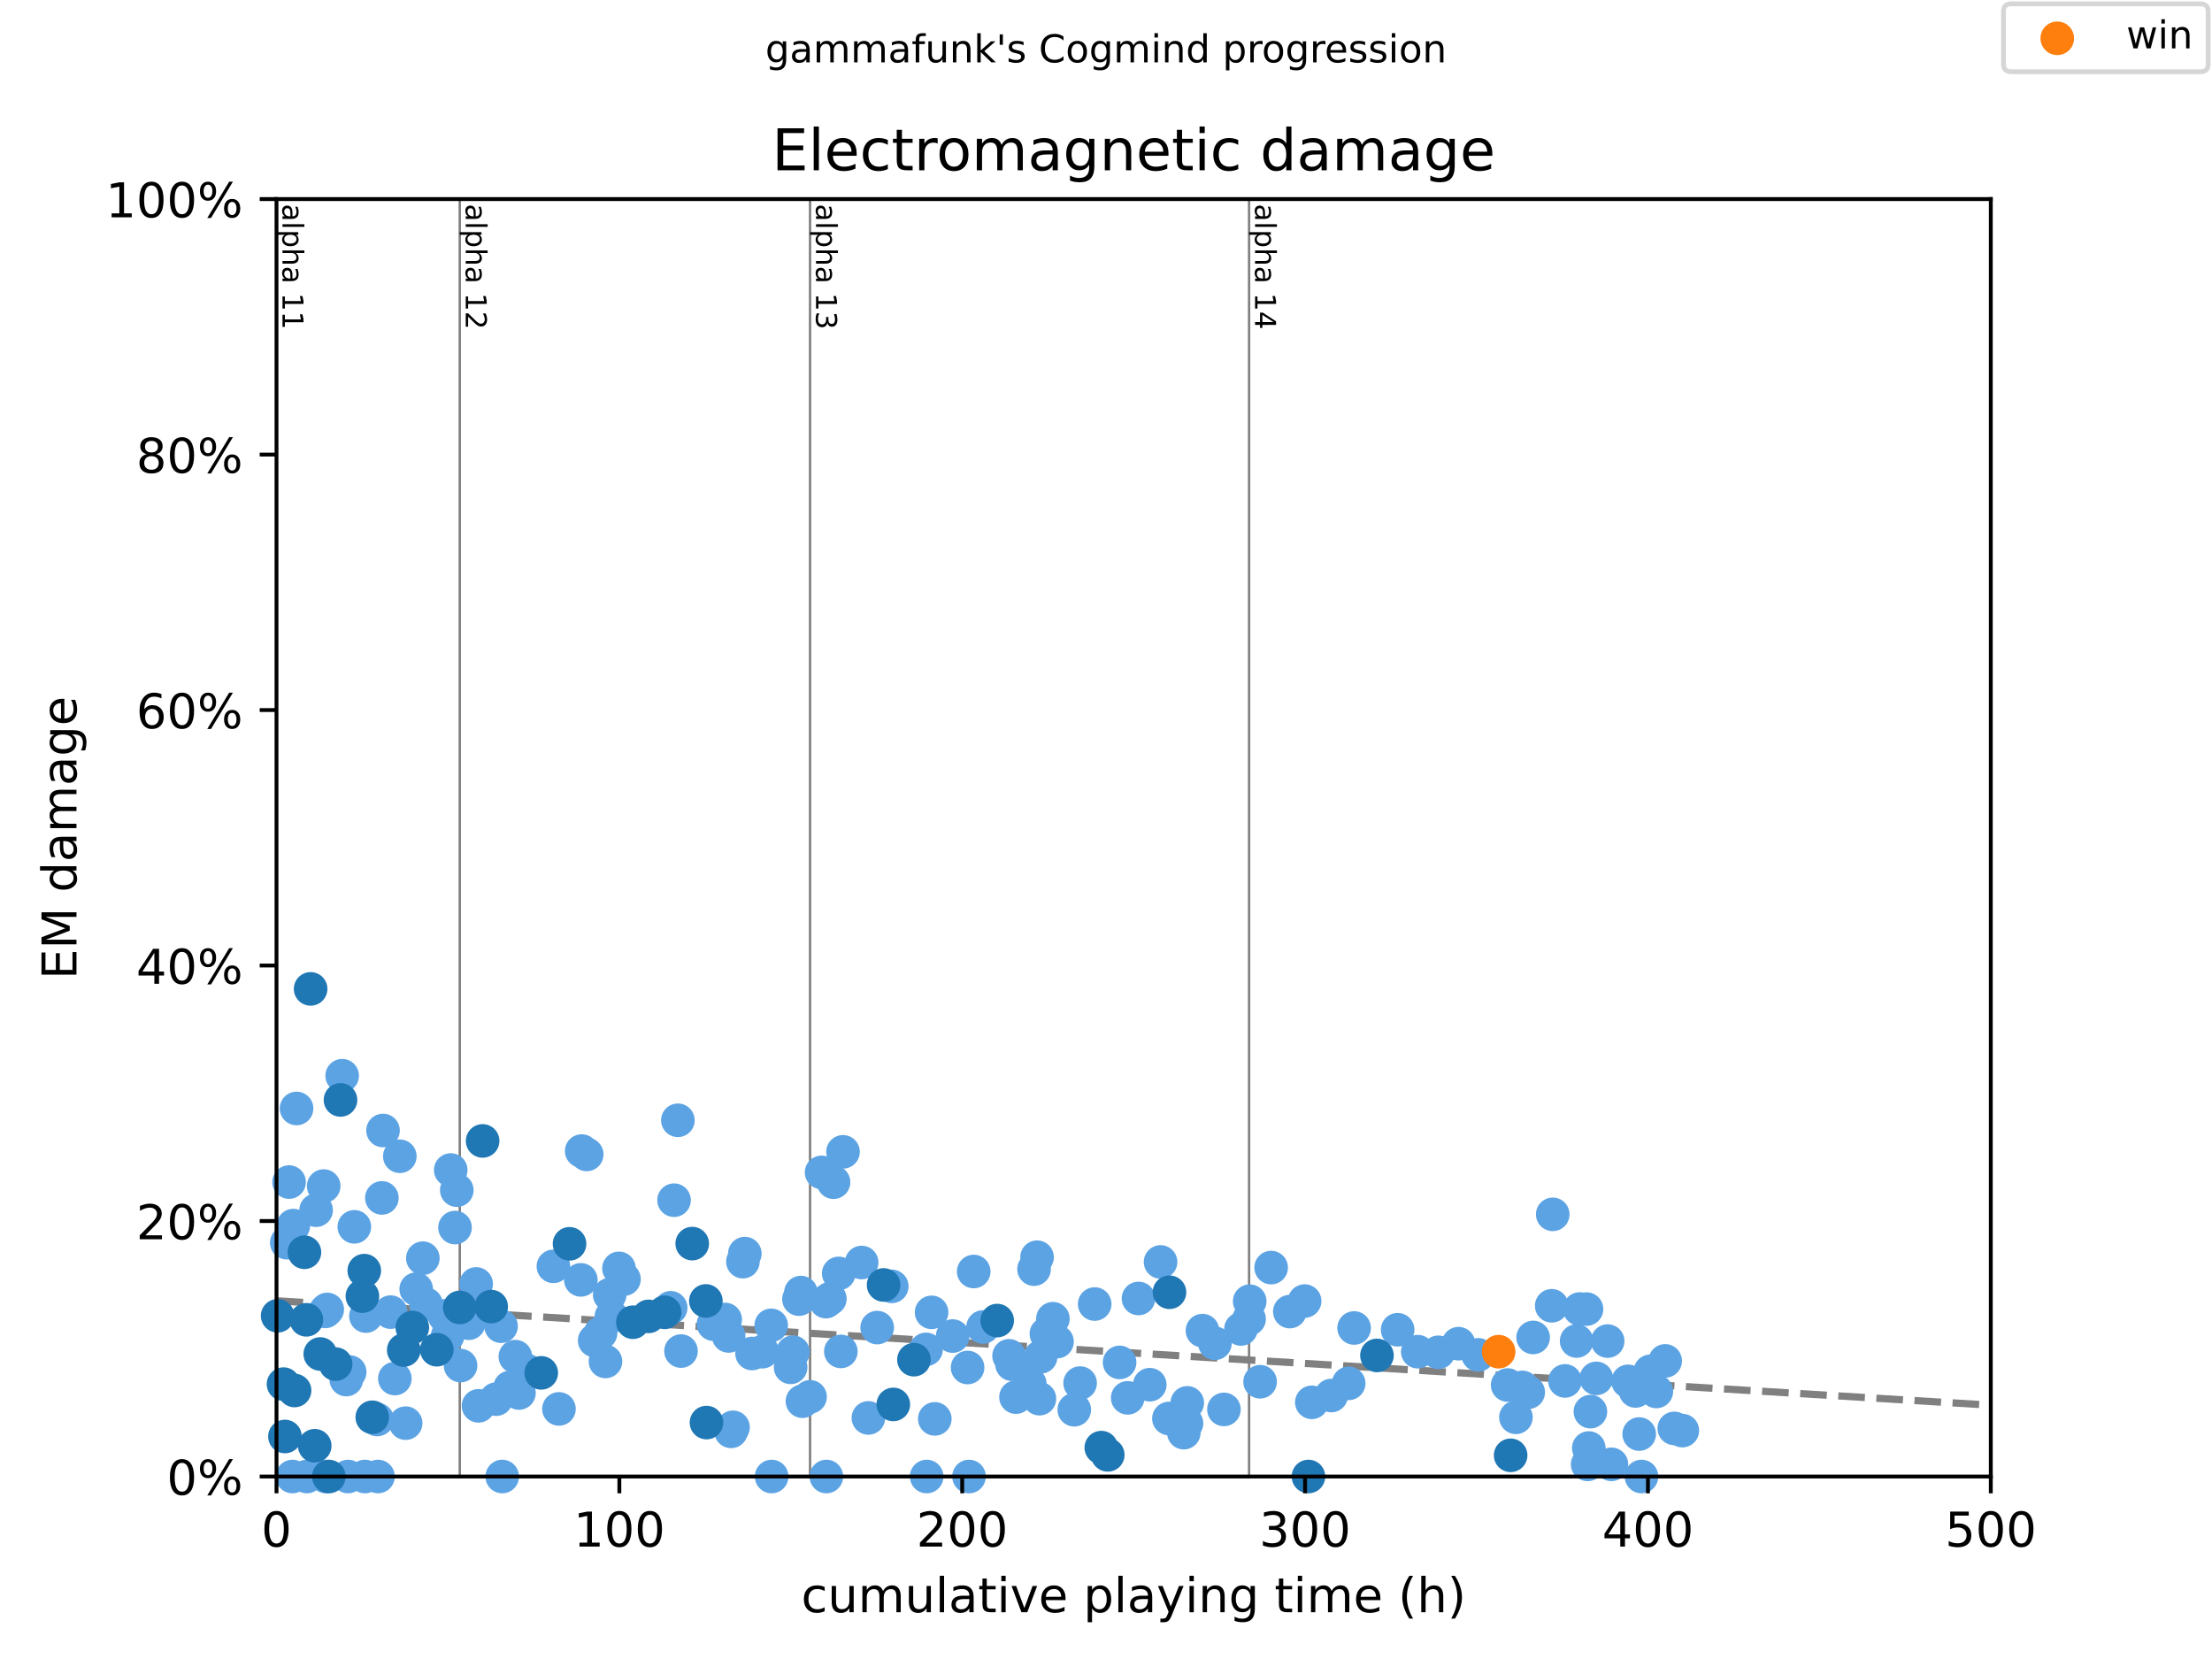 <?xml version="1.0" encoding="utf-8" standalone="no"?>
<!DOCTYPE svg PUBLIC "-//W3C//DTD SVG 1.1//EN"
  "http://www.w3.org/Graphics/SVG/1.1/DTD/svg11.dtd">
<!-- Created with matplotlib (https://matplotlib.org/) -->
<svg height="345.6pt" version="1.1" viewBox="0 0 460.8 345.6" width="460.8pt" xmlns="http://www.w3.org/2000/svg" xmlns:xlink="http://www.w3.org/1999/xlink">
 <defs>
  <style type="text/css">
*{stroke-linecap:butt;stroke-linejoin:round;}
  </style>
 </defs>
 <g id="figure_1">
  <g id="patch_1">
   <path d="M 0 345.6 
L 460.8 345.6 
L 460.8 0 
L 0 0 
z
" style="fill:#ffffff;"/>
  </g>
  <g id="axes_1">
   <g id="patch_2">
    <path d="M 57.6 307.584 
L 414.72 307.584 
L 414.72 41.472 
L 57.6 41.472 
z
" style="fill:#ffffff;"/>
   </g>
   <g id="line2d_1">
    <path clip-path="url(#p4a4bdbb67b)" d="M 57.6 270.977 
L 414.72 292.726 
" style="fill:none;stroke:#808080;stroke-dasharray:5.55,2.4;stroke-dashoffset:0;stroke-width:1.5;"/>
   </g>
   <g id="line2d_2">
    <path clip-path="url(#p4a4bdbb67b)" d="M 95.776 307.584 
L 95.776 41.472 
" style="fill:none;stroke:#808080;stroke-linecap:square;stroke-width:0.5;"/>
   </g>
   <g id="line2d_3">
    <path clip-path="url(#p4a4bdbb67b)" d="M 168.748 307.584 
L 168.748 41.472 
" style="fill:none;stroke:#808080;stroke-linecap:square;stroke-width:0.5;"/>
   </g>
   <g id="line2d_4">
    <path clip-path="url(#p4a4bdbb67b)" d="M 260.206 307.584 
L 260.206 41.472 
" style="fill:none;stroke:#808080;stroke-linecap:square;stroke-width:0.5;"/>
   </g>
   <g id="text_1">
    <!-- alpha 11 -->
    <defs>
     <path d="M 34.281 27.484 
Q 23.391 27.484 19.188 25 
Q 14.984 22.516 14.984 16.5 
Q 14.984 11.719 18.141 8.906 
Q 21.297 6.109 26.703 6.109 
Q 34.188 6.109 38.703 11.406 
Q 43.219 16.703 43.219 25.484 
L 43.219 27.484 
z
M 52.203 31.203 
L 52.203 0 
L 43.219 0 
L 43.219 8.297 
Q 40.141 3.328 35.547 0.953 
Q 30.953 -1.422 24.312 -1.422 
Q 15.922 -1.422 10.953 3.297 
Q 6 8.016 6 15.922 
Q 6 25.141 12.172 29.828 
Q 18.359 34.516 30.609 34.516 
L 43.219 34.516 
L 43.219 35.406 
Q 43.219 41.609 39.141 45 
Q 35.062 48.391 27.688 48.391 
Q 23 48.391 18.547 47.266 
Q 14.109 46.141 10.016 43.891 
L 10.016 52.203 
Q 14.938 54.109 19.578 55.047 
Q 24.219 56 28.609 56 
Q 40.484 56 46.344 49.844 
Q 52.203 43.703 52.203 31.203 
z
" id="DejaVuSans-97"/>
     <path d="M 9.422 75.984 
L 18.406 75.984 
L 18.406 0 
L 9.422 0 
z
" id="DejaVuSans-108"/>
     <path d="M 18.109 8.203 
L 18.109 -20.797 
L 9.078 -20.797 
L 9.078 54.688 
L 18.109 54.688 
L 18.109 46.391 
Q 20.953 51.266 25.266 53.625 
Q 29.594 56 35.594 56 
Q 45.562 56 51.781 48.094 
Q 58.016 40.188 58.016 27.297 
Q 58.016 14.406 51.781 6.484 
Q 45.562 -1.422 35.594 -1.422 
Q 29.594 -1.422 25.266 0.953 
Q 20.953 3.328 18.109 8.203 
z
M 48.688 27.297 
Q 48.688 37.203 44.609 42.844 
Q 40.531 48.484 33.406 48.484 
Q 26.266 48.484 22.188 42.844 
Q 18.109 37.203 18.109 27.297 
Q 18.109 17.391 22.188 11.75 
Q 26.266 6.109 33.406 6.109 
Q 40.531 6.109 44.609 11.75 
Q 48.688 17.391 48.688 27.297 
z
" id="DejaVuSans-112"/>
     <path d="M 54.891 33.016 
L 54.891 0 
L 45.906 0 
L 45.906 32.719 
Q 45.906 40.484 42.875 44.328 
Q 39.844 48.188 33.797 48.188 
Q 26.516 48.188 22.312 43.547 
Q 18.109 38.922 18.109 30.906 
L 18.109 0 
L 9.078 0 
L 9.078 75.984 
L 18.109 75.984 
L 18.109 46.188 
Q 21.344 51.125 25.703 53.562 
Q 30.078 56 35.797 56 
Q 45.219 56 50.047 50.172 
Q 54.891 44.344 54.891 33.016 
z
" id="DejaVuSans-104"/>
     <path id="DejaVuSans-32"/>
     <path d="M 12.406 8.297 
L 28.516 8.297 
L 28.516 63.922 
L 10.984 60.406 
L 10.984 69.391 
L 28.422 72.906 
L 38.281 72.906 
L 38.281 8.297 
L 54.391 8.297 
L 54.391 0 
L 12.406 0 
z
" id="DejaVuSans-49"/>
    </defs>
    <g transform="translate(58.848 42.472)rotate(-270)scale(0.06 -0.06)">
     <use xlink:href="#DejaVuSans-97"/>
     <use x="61.279" xlink:href="#DejaVuSans-108"/>
     <use x="89.062" xlink:href="#DejaVuSans-112"/>
     <use x="152.539" xlink:href="#DejaVuSans-104"/>
     <use x="215.918" xlink:href="#DejaVuSans-97"/>
     <use x="277.197" xlink:href="#DejaVuSans-32"/>
     <use x="308.984" xlink:href="#DejaVuSans-49"/>
     <use x="372.607" xlink:href="#DejaVuSans-49"/>
    </g>
   </g>
   <g id="text_2">
    <!-- alpha 12 -->
    <defs>
     <path d="M 19.188 8.297 
L 53.609 8.297 
L 53.609 0 
L 7.328 0 
L 7.328 8.297 
Q 12.938 14.109 22.625 23.891 
Q 32.328 33.688 34.812 36.531 
Q 39.547 41.844 41.422 45.531 
Q 43.312 49.219 43.312 52.781 
Q 43.312 58.594 39.234 62.25 
Q 35.156 65.922 28.609 65.922 
Q 23.969 65.922 18.812 64.312 
Q 13.672 62.703 7.812 59.422 
L 7.812 69.391 
Q 13.766 71.781 18.938 73 
Q 24.125 74.219 28.422 74.219 
Q 39.75 74.219 46.484 68.547 
Q 53.219 62.891 53.219 53.422 
Q 53.219 48.922 51.531 44.891 
Q 49.859 40.875 45.406 35.406 
Q 44.188 33.984 37.641 27.219 
Q 31.109 20.453 19.188 8.297 
z
" id="DejaVuSans-50"/>
    </defs>
    <g transform="translate(97.024 42.472)rotate(-270)scale(0.06 -0.06)">
     <use xlink:href="#DejaVuSans-97"/>
     <use x="61.279" xlink:href="#DejaVuSans-108"/>
     <use x="89.062" xlink:href="#DejaVuSans-112"/>
     <use x="152.539" xlink:href="#DejaVuSans-104"/>
     <use x="215.918" xlink:href="#DejaVuSans-97"/>
     <use x="277.197" xlink:href="#DejaVuSans-32"/>
     <use x="308.984" xlink:href="#DejaVuSans-49"/>
     <use x="372.607" xlink:href="#DejaVuSans-50"/>
    </g>
   </g>
   <g id="text_3">
    <!-- alpha 13 -->
    <defs>
     <path d="M 40.578 39.312 
Q 47.656 37.797 51.625 33 
Q 55.609 28.219 55.609 21.188 
Q 55.609 10.406 48.188 4.484 
Q 40.766 -1.422 27.094 -1.422 
Q 22.516 -1.422 17.656 -0.516 
Q 12.797 0.391 7.625 2.203 
L 7.625 11.719 
Q 11.719 9.328 16.594 8.109 
Q 21.484 6.891 26.812 6.891 
Q 36.078 6.891 40.938 10.547 
Q 45.797 14.203 45.797 21.188 
Q 45.797 27.641 41.281 31.266 
Q 36.766 34.906 28.719 34.906 
L 20.219 34.906 
L 20.219 43.016 
L 29.109 43.016 
Q 36.375 43.016 40.234 45.922 
Q 44.094 48.828 44.094 54.297 
Q 44.094 59.906 40.109 62.906 
Q 36.141 65.922 28.719 65.922 
Q 24.656 65.922 20.016 65.031 
Q 15.375 64.156 9.812 62.312 
L 9.812 71.094 
Q 15.438 72.656 20.344 73.438 
Q 25.25 74.219 29.594 74.219 
Q 40.828 74.219 47.359 69.109 
Q 53.906 64.016 53.906 55.328 
Q 53.906 49.266 50.438 45.094 
Q 46.969 40.922 40.578 39.312 
z
" id="DejaVuSans-51"/>
    </defs>
    <g transform="translate(169.995 42.472)rotate(-270)scale(0.06 -0.06)">
     <use xlink:href="#DejaVuSans-97"/>
     <use x="61.279" xlink:href="#DejaVuSans-108"/>
     <use x="89.062" xlink:href="#DejaVuSans-112"/>
     <use x="152.539" xlink:href="#DejaVuSans-104"/>
     <use x="215.918" xlink:href="#DejaVuSans-97"/>
     <use x="277.197" xlink:href="#DejaVuSans-32"/>
     <use x="308.984" xlink:href="#DejaVuSans-49"/>
     <use x="372.607" xlink:href="#DejaVuSans-51"/>
    </g>
   </g>
   <g id="text_4">
    <!-- alpha 14 -->
    <defs>
     <path d="M 37.797 64.312 
L 12.891 25.391 
L 37.797 25.391 
z
M 35.203 72.906 
L 47.609 72.906 
L 47.609 25.391 
L 58.016 25.391 
L 58.016 17.188 
L 47.609 17.188 
L 47.609 0 
L 37.797 0 
L 37.797 17.188 
L 4.891 17.188 
L 4.891 26.703 
z
" id="DejaVuSans-52"/>
    </defs>
    <g transform="translate(261.454 42.472)rotate(-270)scale(0.06 -0.06)">
     <use xlink:href="#DejaVuSans-97"/>
     <use x="61.279" xlink:href="#DejaVuSans-108"/>
     <use x="89.062" xlink:href="#DejaVuSans-112"/>
     <use x="152.539" xlink:href="#DejaVuSans-104"/>
     <use x="215.918" xlink:href="#DejaVuSans-97"/>
     <use x="277.197" xlink:href="#DejaVuSans-32"/>
     <use x="308.984" xlink:href="#DejaVuSans-49"/>
     <use x="372.607" xlink:href="#DejaVuSans-52"/>
    </g>
   </g>
   <g id="PathCollection_1">
    <defs>
     <path d="M 0 3 
C 0.796 3 1.559 2.684 2.121 2.121 
C 2.684 1.559 3 0.796 3 0 
C 3 -0.796 2.684 -1.559 2.121 -2.121 
C 1.559 -2.684 0.796 -3 0 -3 
C -0.796 -3 -1.559 -2.684 -2.121 -2.121 
C -2.684 -1.559 -3 -0.796 -3 0 
C -3 0.796 -2.684 1.559 -2.121 2.121 
C -1.559 2.684 -0.796 3 0 3 
z
" id="ma72c35d6f6" style="stroke:#5ca3e4;"/>
    </defs>
    <g>
     <use style="fill:#5ca3e4;stroke:#5ca3e4;" x="59.743" xlink:href="#ma72c35d6f6" y="258.879"/>
     <use style="fill:#5ca3e4;stroke:#5ca3e4;" x="60.219" xlink:href="#ma72c35d6f6" y="246.25"/>
     <use style="fill:#5ca3e4;stroke:#5ca3e4;" x="60.921" xlink:href="#ma72c35d6f6" y="307.584"/>
     <use style="fill:#5ca3e4;stroke:#5ca3e4;" x="61.112" xlink:href="#ma72c35d6f6" y="255.315"/>
     <use style="fill:#5ca3e4;stroke:#5ca3e4;" x="61.778" xlink:href="#ma72c35d6f6" y="230.915"/>
     <use style="fill:#5ca3e4;stroke:#5ca3e4;" x="63.921" xlink:href="#ma72c35d6f6" y="307.584"/>
     <use style="fill:#5ca3e4;stroke:#5ca3e4;" x="65.849" xlink:href="#ma72c35d6f6" y="252.106"/>
     <use style="fill:#5ca3e4;stroke:#5ca3e4;" x="67.433" xlink:href="#ma72c35d6f6" y="247.078"/>
     <use style="fill:#5ca3e4;stroke:#5ca3e4;" x="67.766" xlink:href="#ma72c35d6f6" y="273.188"/>
     <use style="fill:#5ca3e4;stroke:#5ca3e4;" x="67.897" xlink:href="#ma72c35d6f6" y="307.584"/>
     <use style="fill:#5ca3e4;stroke:#5ca3e4;" x="68.171" xlink:href="#ma72c35d6f6" y="272.781"/>
     <use style="fill:#5ca3e4;stroke:#5ca3e4;" x="71.278" xlink:href="#ma72c35d6f6" y="224.094"/>
     <use style="fill:#5ca3e4;stroke:#5ca3e4;" x="72.135" xlink:href="#ma72c35d6f6" y="287.389"/>
     <use style="fill:#5ca3e4;stroke:#5ca3e4;" x="72.504" xlink:href="#ma72c35d6f6" y="307.584"/>
     <use style="fill:#5ca3e4;stroke:#5ca3e4;" x="72.849" xlink:href="#ma72c35d6f6" y="285.821"/>
     <use style="fill:#5ca3e4;stroke:#5ca3e4;" x="73.813" xlink:href="#ma72c35d6f6" y="255.57"/>
     <use style="fill:#5ca3e4;stroke:#5ca3e4;" x="76.015" xlink:href="#ma72c35d6f6" y="307.584"/>
     <use style="fill:#5ca3e4;stroke:#5ca3e4;" x="76.23" xlink:href="#ma72c35d6f6" y="274.162"/>
     <use style="fill:#5ca3e4;stroke:#5ca3e4;" x="78.575" xlink:href="#ma72c35d6f6" y="295.704"/>
     <use style="fill:#5ca3e4;stroke:#5ca3e4;" x="78.742" xlink:href="#ma72c35d6f6" y="307.584"/>
     <use style="fill:#5ca3e4;stroke:#5ca3e4;" x="79.551" xlink:href="#ma72c35d6f6" y="249.546"/>
     <use style="fill:#5ca3e4;stroke:#5ca3e4;" x="79.789" xlink:href="#ma72c35d6f6" y="235.503"/>
     <use style="fill:#5ca3e4;stroke:#5ca3e4;" x="81.372" xlink:href="#ma72c35d6f6" y="273.339"/>
     <use style="fill:#5ca3e4;stroke:#5ca3e4;" x="82.253" xlink:href="#ma72c35d6f6" y="287.178"/>
     <use style="fill:#5ca3e4;stroke:#5ca3e4;" x="83.289" xlink:href="#ma72c35d6f6" y="240.872"/>
     <use style="fill:#5ca3e4;stroke:#5ca3e4;" x="84.503" xlink:href="#ma72c35d6f6" y="296.469"/>
     <use style="fill:#5ca3e4;stroke:#5ca3e4;" x="86.705" xlink:href="#ma72c35d6f6" y="268.554"/>
     <use style="fill:#5ca3e4;stroke:#5ca3e4;" x="88.086" xlink:href="#ma72c35d6f6" y="262.108"/>
     <use style="fill:#5ca3e4;stroke:#5ca3e4;" x="88.753" xlink:href="#ma72c35d6f6" y="271.704"/>
     <use style="fill:#5ca3e4;stroke:#5ca3e4;" x="92.61" xlink:href="#ma72c35d6f6" y="274.121"/>
     <use style="fill:#5ca3e4;stroke:#5ca3e4;" x="93.241" xlink:href="#ma72c35d6f6" y="278.289"/>
     <use style="fill:#5ca3e4;stroke:#5ca3e4;" x="93.895" xlink:href="#ma72c35d6f6" y="243.737"/>
     <use style="fill:#5ca3e4;stroke:#5ca3e4;" x="94.788" xlink:href="#ma72c35d6f6" y="255.724"/>
     <use style="fill:#5ca3e4;stroke:#5ca3e4;" x="95.157" xlink:href="#ma72c35d6f6" y="247.932"/>
     <use style="fill:#5ca3e4;stroke:#5ca3e4;" x="95.943" xlink:href="#ma72c35d6f6" y="284.476"/>
     <use style="fill:#5ca3e4;stroke:#5ca3e4;" x="97.645" xlink:href="#ma72c35d6f6" y="275.652"/>
     <use style="fill:#5ca3e4;stroke:#5ca3e4;" x="99.193" xlink:href="#ma72c35d6f6" y="267.471"/>
     <use style="fill:#5ca3e4;stroke:#5ca3e4;" x="99.681" xlink:href="#ma72c35d6f6" y="292.86"/>
     <use style="fill:#5ca3e4;stroke:#5ca3e4;" x="103.347" xlink:href="#ma72c35d6f6" y="291.473"/>
     <use style="fill:#5ca3e4;stroke:#5ca3e4;" x="104.383" xlink:href="#ma72c35d6f6" y="276.273"/>
     <use style="fill:#5ca3e4;stroke:#5ca3e4;" x="104.621" xlink:href="#ma72c35d6f6" y="307.584"/>
     <use style="fill:#5ca3e4;stroke:#5ca3e4;" x="106.264" xlink:href="#ma72c35d6f6" y="289.02"/>
     <use style="fill:#5ca3e4;stroke:#5ca3e4;" x="107.359" xlink:href="#ma72c35d6f6" y="282.611"/>
     <use style="fill:#5ca3e4;stroke:#5ca3e4;" x="108.109" xlink:href="#ma72c35d6f6" y="290.189"/>
     <use style="fill:#5ca3e4;stroke:#5ca3e4;" x="109.609" xlink:href="#ma72c35d6f6" y="285.422"/>
     <use style="fill:#5ca3e4;stroke:#5ca3e4;" x="115.287" xlink:href="#ma72c35d6f6" y="263.799"/>
     <use style="fill:#5ca3e4;stroke:#5ca3e4;" x="116.441" xlink:href="#ma72c35d6f6" y="293.502"/>
     <use style="fill:#5ca3e4;stroke:#5ca3e4;" x="121.001" xlink:href="#ma72c35d6f6" y="266.621"/>
     <use style="fill:#5ca3e4;stroke:#5ca3e4;" x="121.179" xlink:href="#ma72c35d6f6" y="239.785"/>
     <use style="fill:#5ca3e4;stroke:#5ca3e4;" x="122.227" xlink:href="#ma72c35d6f6" y="240.486"/>
     <use style="fill:#5ca3e4;stroke:#5ca3e4;" x="123.881" xlink:href="#ma72c35d6f6" y="279.259"/>
     <use style="fill:#5ca3e4;stroke:#5ca3e4;" x="125.108" xlink:href="#ma72c35d6f6" y="277.706"/>
     <use style="fill:#5ca3e4;stroke:#5ca3e4;" x="126.131" xlink:href="#ma72c35d6f6" y="283.614"/>
     <use style="fill:#5ca3e4;stroke:#5ca3e4;" x="127.012" xlink:href="#ma72c35d6f6" y="269.705"/>
     <use style="fill:#5ca3e4;stroke:#5ca3e4;" x="127.369" xlink:href="#ma72c35d6f6" y="274.255"/>
     <use style="fill:#5ca3e4;stroke:#5ca3e4;" x="128.941" xlink:href="#ma72c35d6f6" y="264.228"/>
     <use style="fill:#5ca3e4;stroke:#5ca3e4;" x="129.988" xlink:href="#ma72c35d6f6" y="266.469"/>
     <use style="fill:#5ca3e4;stroke:#5ca3e4;" x="139.714" xlink:href="#ma72c35d6f6" y="272.439"/>
     <use style="fill:#5ca3e4;stroke:#5ca3e4;" x="140.416" xlink:href="#ma72c35d6f6" y="250.023"/>
     <use style="fill:#5ca3e4;stroke:#5ca3e4;" x="141.214" xlink:href="#ma72c35d6f6" y="233.378"/>
     <use style="fill:#5ca3e4;stroke:#5ca3e4;" x="141.868" xlink:href="#ma72c35d6f6" y="281.453"/>
     <use style="fill:#5ca3e4;stroke:#5ca3e4;" x="148.63" xlink:href="#ma72c35d6f6" y="275.846"/>
     <use style="fill:#5ca3e4;stroke:#5ca3e4;" x="151.07" xlink:href="#ma72c35d6f6" y="274.875"/>
     <use style="fill:#5ca3e4;stroke:#5ca3e4;" x="151.784" xlink:href="#ma72c35d6f6" y="278.298"/>
     <use style="fill:#5ca3e4;stroke:#5ca3e4;" x="152.296" xlink:href="#ma72c35d6f6" y="298.18"/>
     <use style="fill:#5ca3e4;stroke:#5ca3e4;" x="152.701" xlink:href="#ma72c35d6f6" y="297.339"/>
     <use style="fill:#5ca3e4;stroke:#5ca3e4;" x="154.76" xlink:href="#ma72c35d6f6" y="262.823"/>
     <use style="fill:#5ca3e4;stroke:#5ca3e4;" x="155.165" xlink:href="#ma72c35d6f6" y="261.15"/>
     <use style="fill:#5ca3e4;stroke:#5ca3e4;" x="156.665" xlink:href="#ma72c35d6f6" y="281.96"/>
     <use style="fill:#5ca3e4;stroke:#5ca3e4;" x="158.808" xlink:href="#ma72c35d6f6" y="281.586"/>
     <use style="fill:#5ca3e4;stroke:#5ca3e4;" x="160.653" xlink:href="#ma72c35d6f6" y="276.097"/>
     <use style="fill:#5ca3e4;stroke:#5ca3e4;" x="160.748" xlink:href="#ma72c35d6f6" y="307.584"/>
     <use style="fill:#5ca3e4;stroke:#5ca3e4;" x="164.7" xlink:href="#ma72c35d6f6" y="284.84"/>
     <use style="fill:#5ca3e4;stroke:#5ca3e4;" x="165.188" xlink:href="#ma72c35d6f6" y="281.686"/>
     <use style="fill:#5ca3e4;stroke:#5ca3e4;" x="166.438" xlink:href="#ma72c35d6f6" y="270.637"/>
     <use style="fill:#5ca3e4;stroke:#5ca3e4;" x="166.843" xlink:href="#ma72c35d6f6" y="269.264"/>
     <use style="fill:#5ca3e4;stroke:#5ca3e4;" x="167.164" xlink:href="#ma72c35d6f6" y="291.899"/>
     <use style="fill:#5ca3e4;stroke:#5ca3e4;" x="168.748" xlink:href="#ma72c35d6f6" y="290.99"/>
     <use style="fill:#5ca3e4;stroke:#5ca3e4;" x="171.152" xlink:href="#ma72c35d6f6" y="244.236"/>
     <use style="fill:#5ca3e4;stroke:#5ca3e4;" x="172.057" xlink:href="#ma72c35d6f6" y="271.156"/>
     <use style="fill:#5ca3e4;stroke:#5ca3e4;" x="172.152" xlink:href="#ma72c35d6f6" y="307.584"/>
     <use style="fill:#5ca3e4;stroke:#5ca3e4;" x="172.878" xlink:href="#ma72c35d6f6" y="270.553"/>
     <use style="fill:#5ca3e4;stroke:#5ca3e4;" x="173.64" xlink:href="#ma72c35d6f6" y="246.276"/>
     <use style="fill:#5ca3e4;stroke:#5ca3e4;" x="174.723" xlink:href="#ma72c35d6f6" y="265.277"/>
     <use style="fill:#5ca3e4;stroke:#5ca3e4;" x="175.164" xlink:href="#ma72c35d6f6" y="281.525"/>
     <use style="fill:#5ca3e4;stroke:#5ca3e4;" x="175.616" xlink:href="#ma72c35d6f6" y="239.949"/>
     <use style="fill:#5ca3e4;stroke:#5ca3e4;" x="179.497" xlink:href="#ma72c35d6f6" y="263.006"/>
     <use style="fill:#5ca3e4;stroke:#5ca3e4;" x="180.902" xlink:href="#ma72c35d6f6" y="295.377"/>
     <use style="fill:#5ca3e4;stroke:#5ca3e4;" x="182.735" xlink:href="#ma72c35d6f6" y="276.56"/>
     <use style="fill:#5ca3e4;stroke:#5ca3e4;" x="185.77" xlink:href="#ma72c35d6f6" y="267.973"/>
     <use style="fill:#5ca3e4;stroke:#5ca3e4;" x="192.913" xlink:href="#ma72c35d6f6" y="281.102"/>
     <use style="fill:#5ca3e4;stroke:#5ca3e4;" x="193.044" xlink:href="#ma72c35d6f6" y="307.584"/>
     <use style="fill:#5ca3e4;stroke:#5ca3e4;" x="194.067" xlink:href="#ma72c35d6f6" y="273.387"/>
     <use style="fill:#5ca3e4;stroke:#5ca3e4;" x="194.734" xlink:href="#ma72c35d6f6" y="295.578"/>
     <use style="fill:#5ca3e4;stroke:#5ca3e4;" x="198.46" xlink:href="#ma72c35d6f6" y="278.324"/>
     <use style="fill:#5ca3e4;stroke:#5ca3e4;" x="201.567" xlink:href="#ma72c35d6f6" y="284.874"/>
     <use style="fill:#5ca3e4;stroke:#5ca3e4;" x="201.865" xlink:href="#ma72c35d6f6" y="307.584"/>
     <use style="fill:#5ca3e4;stroke:#5ca3e4;" x="202.841" xlink:href="#ma72c35d6f6" y="264.878"/>
     <use style="fill:#5ca3e4;stroke:#5ca3e4;" x="204.793" xlink:href="#ma72c35d6f6" y="276.434"/>
     <use style="fill:#5ca3e4;stroke:#5ca3e4;" x="210.209" xlink:href="#ma72c35d6f6" y="282.442"/>
     <use style="fill:#5ca3e4;stroke:#5ca3e4;" x="210.816" xlink:href="#ma72c35d6f6" y="284.194"/>
     <use style="fill:#5ca3e4;stroke:#5ca3e4;" x="211.65" xlink:href="#ma72c35d6f6" y="291.045"/>
     <use style="fill:#5ca3e4;stroke:#5ca3e4;" x="214.53" xlink:href="#ma72c35d6f6" y="288.28"/>
     <use style="fill:#5ca3e4;stroke:#5ca3e4;" x="215.411" xlink:href="#ma72c35d6f6" y="264.384"/>
     <use style="fill:#5ca3e4;stroke:#5ca3e4;" x="216.042" xlink:href="#ma72c35d6f6" y="261.9"/>
     <use style="fill:#5ca3e4;stroke:#5ca3e4;" x="216.53" xlink:href="#ma72c35d6f6" y="291.37"/>
     <use style="fill:#5ca3e4;stroke:#5ca3e4;" x="216.78" xlink:href="#ma72c35d6f6" y="282.66"/>
     <use style="fill:#5ca3e4;stroke:#5ca3e4;" x="217.983" xlink:href="#ma72c35d6f6" y="277.858"/>
     <use style="fill:#5ca3e4;stroke:#5ca3e4;" x="219.34" xlink:href="#ma72c35d6f6" y="274.718"/>
     <use style="fill:#5ca3e4;stroke:#5ca3e4;" x="220.197" xlink:href="#ma72c35d6f6" y="279.487"/>
     <use style="fill:#5ca3e4;stroke:#5ca3e4;" x="223.792" xlink:href="#ma72c35d6f6" y="293.673"/>
     <use style="fill:#5ca3e4;stroke:#5ca3e4;" x="225.006" xlink:href="#ma72c35d6f6" y="288.12"/>
     <use style="fill:#5ca3e4;stroke:#5ca3e4;" x="228.041" xlink:href="#ma72c35d6f6" y="271.654"/>
     <use style="fill:#5ca3e4;stroke:#5ca3e4;" x="233.232" xlink:href="#ma72c35d6f6" y="283.818"/>
     <use style="fill:#5ca3e4;stroke:#5ca3e4;" x="234.922" xlink:href="#ma72c35d6f6" y="291.195"/>
     <use style="fill:#5ca3e4;stroke:#5ca3e4;" x="237.172" xlink:href="#ma72c35d6f6" y="270.497"/>
     <use style="fill:#5ca3e4;stroke:#5ca3e4;" x="239.517" xlink:href="#ma72c35d6f6" y="288.461"/>
     <use style="fill:#5ca3e4;stroke:#5ca3e4;" x="241.767" xlink:href="#ma72c35d6f6" y="262.889"/>
     <use style="fill:#5ca3e4;stroke:#5ca3e4;" x="243.505" xlink:href="#ma72c35d6f6" y="295.499"/>
     <use style="fill:#5ca3e4;stroke:#5ca3e4;" x="246.612" xlink:href="#ma72c35d6f6" y="298.445"/>
     <use style="fill:#5ca3e4;stroke:#5ca3e4;" x="247.171" xlink:href="#ma72c35d6f6" y="296.495"/>
     <use style="fill:#5ca3e4;stroke:#5ca3e4;" x="247.326" xlink:href="#ma72c35d6f6" y="292.243"/>
     <use style="fill:#5ca3e4;stroke:#5ca3e4;" x="250.492" xlink:href="#ma72c35d6f6" y="277.192"/>
     <use style="fill:#5ca3e4;stroke:#5ca3e4;" x="253.087" xlink:href="#ma72c35d6f6" y="279.836"/>
     <use style="fill:#5ca3e4;stroke:#5ca3e4;" x="254.968" xlink:href="#ma72c35d6f6" y="293.606"/>
     <use style="fill:#5ca3e4;stroke:#5ca3e4;" x="258.516" xlink:href="#ma72c35d6f6" y="276.848"/>
     <use style="fill:#5ca3e4;stroke:#5ca3e4;" x="260.206" xlink:href="#ma72c35d6f6" y="274.762"/>
     <use style="fill:#5ca3e4;stroke:#5ca3e4;" x="260.337" xlink:href="#ma72c35d6f6" y="271.065"/>
     <use style="fill:#5ca3e4;stroke:#5ca3e4;" x="262.504" xlink:href="#ma72c35d6f6" y="287.844"/>
     <use style="fill:#5ca3e4;stroke:#5ca3e4;" x="264.801" xlink:href="#ma72c35d6f6" y="264.059"/>
     <use style="fill:#5ca3e4;stroke:#5ca3e4;" x="268.694" xlink:href="#ma72c35d6f6" y="273.228"/>
     <use style="fill:#5ca3e4;stroke:#5ca3e4;" x="271.777" xlink:href="#ma72c35d6f6" y="271.035"/>
     <use style="fill:#5ca3e4;stroke:#5ca3e4;" x="273.277" xlink:href="#ma72c35d6f6" y="292.129"/>
     <use style="fill:#5ca3e4;stroke:#5ca3e4;" x="277.324" xlink:href="#ma72c35d6f6" y="290.715"/>
     <use style="fill:#5ca3e4;stroke:#5ca3e4;" x="280.955" xlink:href="#ma72c35d6f6" y="288.175"/>
     <use style="fill:#5ca3e4;stroke:#5ca3e4;" x="282.086" xlink:href="#ma72c35d6f6" y="276.642"/>
     <use style="fill:#5ca3e4;stroke:#5ca3e4;" x="291.156" xlink:href="#ma72c35d6f6" y="277.012"/>
     <use style="fill:#5ca3e4;stroke:#5ca3e4;" x="295.347" xlink:href="#ma72c35d6f6" y="281.581"/>
     <use style="fill:#5ca3e4;stroke:#5ca3e4;" x="299.62" xlink:href="#ma72c35d6f6" y="281.714"/>
     <use style="fill:#5ca3e4;stroke:#5ca3e4;" x="303.834" xlink:href="#ma72c35d6f6" y="279.915"/>
     <use style="fill:#5ca3e4;stroke:#5ca3e4;" x="307.929" xlink:href="#ma72c35d6f6" y="282.242"/>
     <use style="fill:#5ca3e4;stroke:#5ca3e4;" x="314.072" xlink:href="#ma72c35d6f6" y="288.528"/>
     <use style="fill:#5ca3e4;stroke:#5ca3e4;" x="315.798" xlink:href="#ma72c35d6f6" y="295.254"/>
     <use style="fill:#5ca3e4;stroke:#5ca3e4;" x="317.143" xlink:href="#ma72c35d6f6" y="289.025"/>
     <use style="fill:#5ca3e4;stroke:#5ca3e4;" x="318.357" xlink:href="#ma72c35d6f6" y="290.033"/>
     <use style="fill:#5ca3e4;stroke:#5ca3e4;" x="319.381" xlink:href="#ma72c35d6f6" y="278.616"/>
     <use style="fill:#5ca3e4;stroke:#5ca3e4;" x="323.25" xlink:href="#ma72c35d6f6" y="272.019"/>
     <use style="fill:#5ca3e4;stroke:#5ca3e4;" x="323.464" xlink:href="#ma72c35d6f6" y="252.971"/>
     <use style="fill:#5ca3e4;stroke:#5ca3e4;" x="326.011" xlink:href="#ma72c35d6f6" y="287.669"/>
     <use style="fill:#5ca3e4;stroke:#5ca3e4;" x="328.44" xlink:href="#ma72c35d6f6" y="279.353"/>
     <use style="fill:#5ca3e4;stroke:#5ca3e4;" x="329.083" xlink:href="#ma72c35d6f6" y="272.687"/>
     <use style="fill:#5ca3e4;stroke:#5ca3e4;" x="330.499" xlink:href="#ma72c35d6f6" y="272.707"/>
     <use style="fill:#5ca3e4;stroke:#5ca3e4;" x="330.737" xlink:href="#ma72c35d6f6" y="305.056"/>
     <use style="fill:#5ca3e4;stroke:#5ca3e4;" x="330.975" xlink:href="#ma72c35d6f6" y="301.652"/>
     <use style="fill:#5ca3e4;stroke:#5ca3e4;" x="331.309" xlink:href="#ma72c35d6f6" y="294.067"/>
     <use style="fill:#5ca3e4;stroke:#5ca3e4;" x="332.547" xlink:href="#ma72c35d6f6" y="287.141"/>
     <use style="fill:#5ca3e4;stroke:#5ca3e4;" x="334.904" xlink:href="#ma72c35d6f6" y="279.374"/>
     <use style="fill:#5ca3e4;stroke:#5ca3e4;" x="335.689" xlink:href="#ma72c35d6f6" y="305.046"/>
     <use style="fill:#5ca3e4;stroke:#5ca3e4;" x="339.165" xlink:href="#ma72c35d6f6" y="287.757"/>
     <use style="fill:#5ca3e4;stroke:#5ca3e4;" x="340.713" xlink:href="#ma72c35d6f6" y="289.758"/>
     <use style="fill:#5ca3e4;stroke:#5ca3e4;" x="341.475" xlink:href="#ma72c35d6f6" y="298.738"/>
     <use style="fill:#5ca3e4;stroke:#5ca3e4;" x="341.951" xlink:href="#ma72c35d6f6" y="307.584"/>
     <use style="fill:#5ca3e4;stroke:#5ca3e4;" x="343.808" xlink:href="#ma72c35d6f6" y="285.668"/>
     <use style="fill:#5ca3e4;stroke:#5ca3e4;" x="345.046" xlink:href="#ma72c35d6f6" y="289.862"/>
     <use style="fill:#5ca3e4;stroke:#5ca3e4;" x="346.891" xlink:href="#ma72c35d6f6" y="283.503"/>
     <use style="fill:#5ca3e4;stroke:#5ca3e4;" x="348.784" xlink:href="#ma72c35d6f6" y="297.56"/>
     <use style="fill:#5ca3e4;stroke:#5ca3e4;" x="350.462" xlink:href="#ma72c35d6f6" y="298.018"/>
    </g>
   </g>
   <g id="PathCollection_2">
    <defs>
     <path d="M 0 3 
C 0.796 3 1.559 2.684 2.121 2.121 
C 2.684 1.559 3 0.796 3 0 
C 3 -0.796 2.684 -1.559 2.121 -2.121 
C 1.559 -2.684 0.796 -3 0 -3 
C -0.796 -3 -1.559 -2.684 -2.121 -2.121 
C -2.684 -1.559 -3 -0.796 -3 0 
C -3 0.796 -2.684 1.559 -2.121 2.121 
C -1.559 2.684 -0.796 3 0 3 
z
" id="mad1f5a83af" style="stroke:#1f77b4;"/>
    </defs>
    <g>
     <use style="fill:#1f77b4;stroke:#1f77b4;" x="57.838" xlink:href="#mad1f5a83af" y="274.105"/>
     <use style="fill:#1f77b4;stroke:#1f77b4;" x="59.064" xlink:href="#mad1f5a83af" y="288.338"/>
     <use style="fill:#1f77b4;stroke:#1f77b4;" x="59.362" xlink:href="#mad1f5a83af" y="299.247"/>
     <use style="fill:#1f77b4;stroke:#1f77b4;" x="61.362" xlink:href="#mad1f5a83af" y="289.666"/>
     <use style="fill:#1f77b4;stroke:#1f77b4;" x="63.421" xlink:href="#mad1f5a83af" y="260.869"/>
     <use style="fill:#1f77b4;stroke:#1f77b4;" x="63.826" xlink:href="#mad1f5a83af" y="274.942"/>
     <use style="fill:#1f77b4;stroke:#1f77b4;" x="64.707" xlink:href="#mad1f5a83af" y="206.004"/>
     <use style="fill:#1f77b4;stroke:#1f77b4;" x="65.564" xlink:href="#mad1f5a83af" y="301.177"/>
     <use style="fill:#1f77b4;stroke:#1f77b4;" x="66.718" xlink:href="#mad1f5a83af" y="282.062"/>
     <use style="fill:#1f77b4;stroke:#1f77b4;" x="68.504" xlink:href="#mad1f5a83af" y="307.584"/>
     <use style="fill:#1f77b4;stroke:#1f77b4;" x="69.921" xlink:href="#mad1f5a83af" y="284.164"/>
     <use style="fill:#1f77b4;stroke:#1f77b4;" x="70.932" xlink:href="#mad1f5a83af" y="229.139"/>
     <use style="fill:#1f77b4;stroke:#1f77b4;" x="75.492" xlink:href="#mad1f5a83af" y="270.012"/>
     <use style="fill:#1f77b4;stroke:#1f77b4;" x="75.885" xlink:href="#mad1f5a83af" y="264.697"/>
     <use style="fill:#1f77b4;stroke:#1f77b4;" x="77.551" xlink:href="#mad1f5a83af" y="295.241"/>
     <use style="fill:#1f77b4;stroke:#1f77b4;" x="84.11" xlink:href="#mad1f5a83af" y="281.241"/>
     <use style="fill:#1f77b4;stroke:#1f77b4;" x="85.896" xlink:href="#mad1f5a83af" y="276.546"/>
     <use style="fill:#1f77b4;stroke:#1f77b4;" x="90.991" xlink:href="#mad1f5a83af" y="281.17"/>
     <use style="fill:#1f77b4;stroke:#1f77b4;" x="95.776" xlink:href="#mad1f5a83af" y="272.36"/>
     <use style="fill:#1f77b4;stroke:#1f77b4;" x="100.538" xlink:href="#mad1f5a83af" y="237.675"/>
     <use style="fill:#1f77b4;stroke:#1f77b4;" x="102.323" xlink:href="#mad1f5a83af" y="272.188"/>
     <use style="fill:#1f77b4;stroke:#1f77b4;" x="112.751" xlink:href="#mad1f5a83af" y="285.993"/>
     <use style="fill:#1f77b4;stroke:#1f77b4;" x="118.644" xlink:href="#mad1f5a83af" y="259.111"/>
     <use style="fill:#1f77b4;stroke:#1f77b4;" x="131.845" xlink:href="#mad1f5a83af" y="275.443"/>
     <use style="fill:#1f77b4;stroke:#1f77b4;" x="135.107" xlink:href="#mad1f5a83af" y="274.226"/>
     <use style="fill:#1f77b4;stroke:#1f77b4;" x="138.452" xlink:href="#mad1f5a83af" y="273.381"/>
     <use style="fill:#1f77b4;stroke:#1f77b4;" x="144.202" xlink:href="#mad1f5a83af" y="259.064"/>
     <use style="fill:#1f77b4;stroke:#1f77b4;" x="147.047" xlink:href="#mad1f5a83af" y="271.011"/>
     <use style="fill:#1f77b4;stroke:#1f77b4;" x="147.178" xlink:href="#mad1f5a83af" y="296.345"/>
     <use style="fill:#1f77b4;stroke:#1f77b4;" x="184.068" xlink:href="#mad1f5a83af" y="267.68"/>
     <use style="fill:#1f77b4;stroke:#1f77b4;" x="186.092" xlink:href="#mad1f5a83af" y="292.569"/>
     <use style="fill:#1f77b4;stroke:#1f77b4;" x="190.389" xlink:href="#mad1f5a83af" y="283.248"/>
     <use style="fill:#1f77b4;stroke:#1f77b4;" x="207.733" xlink:href="#mad1f5a83af" y="275.098"/>
     <use style="fill:#1f77b4;stroke:#1f77b4;" x="229.422" xlink:href="#mad1f5a83af" y="301.565"/>
     <use style="fill:#1f77b4;stroke:#1f77b4;" x="230.767" xlink:href="#mad1f5a83af" y="303.076"/>
     <use style="fill:#1f77b4;stroke:#1f77b4;" x="243.624" xlink:href="#mad1f5a83af" y="269.201"/>
     <use style="fill:#1f77b4;stroke:#1f77b4;" x="272.574" xlink:href="#mad1f5a83af" y="307.584"/>
     <use style="fill:#1f77b4;stroke:#1f77b4;" x="286.847" xlink:href="#mad1f5a83af" y="282.36"/>
     <use style="fill:#1f77b4;stroke:#1f77b4;" x="314.691" xlink:href="#mad1f5a83af" y="303.17"/>
    </g>
   </g>
   <g id="PathCollection_3">
    <defs>
     <path d="M 0 3 
C 0.796 3 1.559 2.684 2.121 2.121 
C 2.684 1.559 3 0.796 3 0 
C 3 -0.796 2.684 -1.559 2.121 -2.121 
C 1.559 -2.684 0.796 -3 0 -3 
C -0.796 -3 -1.559 -2.684 -2.121 -2.121 
C -2.684 -1.559 -3 -0.796 -3 0 
C -3 0.796 -2.684 1.559 -2.121 2.121 
C -1.559 2.684 -0.796 3 0 3 
z
" id="mcd4d36e104" style="stroke:#ff7f0e;"/>
    </defs>
    <g>
     <use style="fill:#ff7f0e;stroke:#ff7f0e;" x="312.191" xlink:href="#mcd4d36e104" y="281.578"/>
    </g>
   </g>
   <g id="matplotlib.axis_1">
    <g id="xtick_1">
     <g id="line2d_5">
      <defs>
       <path d="M 0 0 
L 0 3.5 
" id="m38f9cc4cac" style="stroke:#000000;stroke-width:0.8;"/>
      </defs>
      <g>
       <use style="stroke:#000000;stroke-width:0.8;" x="57.6" xlink:href="#m38f9cc4cac" y="307.584"/>
      </g>
     </g>
     <g id="text_5">
      <!-- 0 -->
      <defs>
       <path d="M 31.781 66.406 
Q 24.172 66.406 20.328 58.906 
Q 16.5 51.422 16.5 36.375 
Q 16.5 21.391 20.328 13.891 
Q 24.172 6.391 31.781 6.391 
Q 39.453 6.391 43.281 13.891 
Q 47.125 21.391 47.125 36.375 
Q 47.125 51.422 43.281 58.906 
Q 39.453 66.406 31.781 66.406 
z
M 31.781 74.219 
Q 44.047 74.219 50.516 64.516 
Q 56.984 54.828 56.984 36.375 
Q 56.984 17.969 50.516 8.266 
Q 44.047 -1.422 31.781 -1.422 
Q 19.531 -1.422 13.062 8.266 
Q 6.594 17.969 6.594 36.375 
Q 6.594 54.828 13.062 64.516 
Q 19.531 74.219 31.781 74.219 
z
" id="DejaVuSans-48"/>
      </defs>
      <g transform="translate(54.419 322.182)scale(0.1 -0.1)">
       <use xlink:href="#DejaVuSans-48"/>
      </g>
     </g>
    </g>
    <g id="xtick_2">
     <g id="line2d_6">
      <g>
       <use style="stroke:#000000;stroke-width:0.8;" x="129.024" xlink:href="#m38f9cc4cac" y="307.584"/>
      </g>
     </g>
     <g id="text_6">
      <!-- 100 -->
      <g transform="translate(119.48 322.182)scale(0.1 -0.1)">
       <use xlink:href="#DejaVuSans-49"/>
       <use x="63.623" xlink:href="#DejaVuSans-48"/>
       <use x="127.246" xlink:href="#DejaVuSans-48"/>
      </g>
     </g>
    </g>
    <g id="xtick_3">
     <g id="line2d_7">
      <g>
       <use style="stroke:#000000;stroke-width:0.8;" x="200.448" xlink:href="#m38f9cc4cac" y="307.584"/>
      </g>
     </g>
     <g id="text_7">
      <!-- 200 -->
      <g transform="translate(190.904 322.182)scale(0.1 -0.1)">
       <use xlink:href="#DejaVuSans-50"/>
       <use x="63.623" xlink:href="#DejaVuSans-48"/>
       <use x="127.246" xlink:href="#DejaVuSans-48"/>
      </g>
     </g>
    </g>
    <g id="xtick_4">
     <g id="line2d_8">
      <g>
       <use style="stroke:#000000;stroke-width:0.8;" x="271.872" xlink:href="#m38f9cc4cac" y="307.584"/>
      </g>
     </g>
     <g id="text_8">
      <!-- 300 -->
      <g transform="translate(262.328 322.182)scale(0.1 -0.1)">
       <use xlink:href="#DejaVuSans-51"/>
       <use x="63.623" xlink:href="#DejaVuSans-48"/>
       <use x="127.246" xlink:href="#DejaVuSans-48"/>
      </g>
     </g>
    </g>
    <g id="xtick_5">
     <g id="line2d_9">
      <g>
       <use style="stroke:#000000;stroke-width:0.8;" x="343.296" xlink:href="#m38f9cc4cac" y="307.584"/>
      </g>
     </g>
     <g id="text_9">
      <!-- 400 -->
      <g transform="translate(333.752 322.182)scale(0.1 -0.1)">
       <use xlink:href="#DejaVuSans-52"/>
       <use x="63.623" xlink:href="#DejaVuSans-48"/>
       <use x="127.246" xlink:href="#DejaVuSans-48"/>
      </g>
     </g>
    </g>
    <g id="xtick_6">
     <g id="line2d_10">
      <g>
       <use style="stroke:#000000;stroke-width:0.8;" x="414.72" xlink:href="#m38f9cc4cac" y="307.584"/>
      </g>
     </g>
     <g id="text_10">
      <!-- 500 -->
      <defs>
       <path d="M 10.797 72.906 
L 49.516 72.906 
L 49.516 64.594 
L 19.828 64.594 
L 19.828 46.734 
Q 21.969 47.469 24.109 47.828 
Q 26.266 48.188 28.422 48.188 
Q 40.625 48.188 47.75 41.5 
Q 54.891 34.812 54.891 23.391 
Q 54.891 11.625 47.562 5.094 
Q 40.234 -1.422 26.906 -1.422 
Q 22.312 -1.422 17.547 -0.641 
Q 12.797 0.141 7.719 1.703 
L 7.719 11.625 
Q 12.109 9.234 16.797 8.062 
Q 21.484 6.891 26.703 6.891 
Q 35.156 6.891 40.078 11.328 
Q 45.016 15.766 45.016 23.391 
Q 45.016 31 40.078 35.438 
Q 35.156 39.891 26.703 39.891 
Q 22.75 39.891 18.812 39.016 
Q 14.891 38.141 10.797 36.281 
z
" id="DejaVuSans-53"/>
      </defs>
      <g transform="translate(405.176 322.182)scale(0.1 -0.1)">
       <use xlink:href="#DejaVuSans-53"/>
       <use x="63.623" xlink:href="#DejaVuSans-48"/>
       <use x="127.246" xlink:href="#DejaVuSans-48"/>
      </g>
     </g>
    </g>
    <g id="text_11">
     <!-- cumulative playing time (h) -->
     <defs>
      <path d="M 48.781 52.594 
L 48.781 44.188 
Q 44.969 46.297 41.141 47.344 
Q 37.312 48.391 33.406 48.391 
Q 24.656 48.391 19.812 42.844 
Q 14.984 37.312 14.984 27.297 
Q 14.984 17.281 19.812 11.734 
Q 24.656 6.203 33.406 6.203 
Q 37.312 6.203 41.141 7.25 
Q 44.969 8.297 48.781 10.406 
L 48.781 2.094 
Q 45.016 0.344 40.984 -0.531 
Q 36.969 -1.422 32.422 -1.422 
Q 20.062 -1.422 12.781 6.344 
Q 5.516 14.109 5.516 27.297 
Q 5.516 40.672 12.859 48.328 
Q 20.219 56 33.016 56 
Q 37.156 56 41.109 55.141 
Q 45.062 54.297 48.781 52.594 
z
" id="DejaVuSans-99"/>
      <path d="M 8.5 21.578 
L 8.5 54.688 
L 17.484 54.688 
L 17.484 21.922 
Q 17.484 14.156 20.5 10.266 
Q 23.531 6.391 29.594 6.391 
Q 36.859 6.391 41.078 11.031 
Q 45.312 15.672 45.312 23.688 
L 45.312 54.688 
L 54.297 54.688 
L 54.297 0 
L 45.312 0 
L 45.312 8.406 
Q 42.047 3.422 37.719 1 
Q 33.406 -1.422 27.688 -1.422 
Q 18.266 -1.422 13.375 4.438 
Q 8.5 10.297 8.5 21.578 
z
M 31.109 56 
z
" id="DejaVuSans-117"/>
      <path d="M 52 44.188 
Q 55.375 50.25 60.062 53.125 
Q 64.75 56 71.094 56 
Q 79.641 56 84.281 50.016 
Q 88.922 44.047 88.922 33.016 
L 88.922 0 
L 79.891 0 
L 79.891 32.719 
Q 79.891 40.578 77.094 44.375 
Q 74.312 48.188 68.609 48.188 
Q 61.625 48.188 57.562 43.547 
Q 53.516 38.922 53.516 30.906 
L 53.516 0 
L 44.484 0 
L 44.484 32.719 
Q 44.484 40.625 41.703 44.406 
Q 38.922 48.188 33.109 48.188 
Q 26.219 48.188 22.156 43.531 
Q 18.109 38.875 18.109 30.906 
L 18.109 0 
L 9.078 0 
L 9.078 54.688 
L 18.109 54.688 
L 18.109 46.188 
Q 21.188 51.219 25.484 53.609 
Q 29.781 56 35.688 56 
Q 41.656 56 45.828 52.969 
Q 50 49.953 52 44.188 
z
" id="DejaVuSans-109"/>
      <path d="M 18.312 70.219 
L 18.312 54.688 
L 36.812 54.688 
L 36.812 47.703 
L 18.312 47.703 
L 18.312 18.016 
Q 18.312 11.328 20.141 9.422 
Q 21.969 7.516 27.594 7.516 
L 36.812 7.516 
L 36.812 0 
L 27.594 0 
Q 17.188 0 13.234 3.875 
Q 9.281 7.766 9.281 18.016 
L 9.281 47.703 
L 2.688 47.703 
L 2.688 54.688 
L 9.281 54.688 
L 9.281 70.219 
z
" id="DejaVuSans-116"/>
      <path d="M 9.422 54.688 
L 18.406 54.688 
L 18.406 0 
L 9.422 0 
z
M 9.422 75.984 
L 18.406 75.984 
L 18.406 64.594 
L 9.422 64.594 
z
" id="DejaVuSans-105"/>
      <path d="M 2.984 54.688 
L 12.5 54.688 
L 29.594 8.797 
L 46.688 54.688 
L 56.203 54.688 
L 35.688 0 
L 23.484 0 
z
" id="DejaVuSans-118"/>
      <path d="M 56.203 29.594 
L 56.203 25.203 
L 14.891 25.203 
Q 15.484 15.922 20.484 11.062 
Q 25.484 6.203 34.422 6.203 
Q 39.594 6.203 44.453 7.469 
Q 49.312 8.734 54.109 11.281 
L 54.109 2.781 
Q 49.266 0.734 44.188 -0.344 
Q 39.109 -1.422 33.891 -1.422 
Q 20.797 -1.422 13.156 6.188 
Q 5.516 13.812 5.516 26.812 
Q 5.516 40.234 12.766 48.109 
Q 20.016 56 32.328 56 
Q 43.359 56 49.781 48.891 
Q 56.203 41.797 56.203 29.594 
z
M 47.219 32.234 
Q 47.125 39.594 43.094 43.984 
Q 39.062 48.391 32.422 48.391 
Q 24.906 48.391 20.391 44.141 
Q 15.875 39.891 15.188 32.172 
z
" id="DejaVuSans-101"/>
      <path d="M 32.172 -5.078 
Q 28.375 -14.844 24.75 -17.812 
Q 21.141 -20.797 15.094 -20.797 
L 7.906 -20.797 
L 7.906 -13.281 
L 13.188 -13.281 
Q 16.891 -13.281 18.938 -11.516 
Q 21 -9.766 23.484 -3.219 
L 25.094 0.875 
L 2.984 54.688 
L 12.5 54.688 
L 29.594 11.922 
L 46.688 54.688 
L 56.203 54.688 
z
" id="DejaVuSans-121"/>
      <path d="M 54.891 33.016 
L 54.891 0 
L 45.906 0 
L 45.906 32.719 
Q 45.906 40.484 42.875 44.328 
Q 39.844 48.188 33.797 48.188 
Q 26.516 48.188 22.312 43.547 
Q 18.109 38.922 18.109 30.906 
L 18.109 0 
L 9.078 0 
L 9.078 54.688 
L 18.109 54.688 
L 18.109 46.188 
Q 21.344 51.125 25.703 53.562 
Q 30.078 56 35.797 56 
Q 45.219 56 50.047 50.172 
Q 54.891 44.344 54.891 33.016 
z
" id="DejaVuSans-110"/>
      <path d="M 45.406 27.984 
Q 45.406 37.75 41.375 43.109 
Q 37.359 48.484 30.078 48.484 
Q 22.859 48.484 18.828 43.109 
Q 14.797 37.75 14.797 27.984 
Q 14.797 18.266 18.828 12.891 
Q 22.859 7.516 30.078 7.516 
Q 37.359 7.516 41.375 12.891 
Q 45.406 18.266 45.406 27.984 
z
M 54.391 6.781 
Q 54.391 -7.172 48.188 -13.984 
Q 42 -20.797 29.203 -20.797 
Q 24.469 -20.797 20.266 -20.094 
Q 16.062 -19.391 12.109 -17.922 
L 12.109 -9.188 
Q 16.062 -11.328 19.922 -12.344 
Q 23.781 -13.375 27.781 -13.375 
Q 36.625 -13.375 41.016 -8.766 
Q 45.406 -4.156 45.406 5.172 
L 45.406 9.625 
Q 42.625 4.781 38.281 2.391 
Q 33.938 0 27.875 0 
Q 17.828 0 11.672 7.656 
Q 5.516 15.328 5.516 27.984 
Q 5.516 40.672 11.672 48.328 
Q 17.828 56 27.875 56 
Q 33.938 56 38.281 53.609 
Q 42.625 51.219 45.406 46.391 
L 45.406 54.688 
L 54.391 54.688 
z
" id="DejaVuSans-103"/>
      <path d="M 31 75.875 
Q 24.469 64.656 21.281 53.656 
Q 18.109 42.672 18.109 31.391 
Q 18.109 20.125 21.312 9.062 
Q 24.516 -2 31 -13.188 
L 23.188 -13.188 
Q 15.875 -1.703 12.234 9.375 
Q 8.594 20.453 8.594 31.391 
Q 8.594 42.281 12.203 53.312 
Q 15.828 64.359 23.188 75.875 
z
" id="DejaVuSans-40"/>
      <path d="M 8.016 75.875 
L 15.828 75.875 
Q 23.141 64.359 26.781 53.312 
Q 30.422 42.281 30.422 31.391 
Q 30.422 20.453 26.781 9.375 
Q 23.141 -1.703 15.828 -13.188 
L 8.016 -13.188 
Q 14.5 -2 17.703 9.062 
Q 20.906 20.125 20.906 31.391 
Q 20.906 42.672 17.703 53.656 
Q 14.5 64.656 8.016 75.875 
z
" id="DejaVuSans-41"/>
     </defs>
     <g transform="translate(166.912 335.861)scale(0.1 -0.1)">
      <use xlink:href="#DejaVuSans-99"/>
      <use x="54.98" xlink:href="#DejaVuSans-117"/>
      <use x="118.359" xlink:href="#DejaVuSans-109"/>
      <use x="215.771" xlink:href="#DejaVuSans-117"/>
      <use x="279.15" xlink:href="#DejaVuSans-108"/>
      <use x="306.934" xlink:href="#DejaVuSans-97"/>
      <use x="368.213" xlink:href="#DejaVuSans-116"/>
      <use x="407.422" xlink:href="#DejaVuSans-105"/>
      <use x="435.205" xlink:href="#DejaVuSans-118"/>
      <use x="494.385" xlink:href="#DejaVuSans-101"/>
      <use x="555.908" xlink:href="#DejaVuSans-32"/>
      <use x="587.695" xlink:href="#DejaVuSans-112"/>
      <use x="651.172" xlink:href="#DejaVuSans-108"/>
      <use x="678.955" xlink:href="#DejaVuSans-97"/>
      <use x="740.234" xlink:href="#DejaVuSans-121"/>
      <use x="799.414" xlink:href="#DejaVuSans-105"/>
      <use x="827.197" xlink:href="#DejaVuSans-110"/>
      <use x="890.576" xlink:href="#DejaVuSans-103"/>
      <use x="954.053" xlink:href="#DejaVuSans-32"/>
      <use x="985.84" xlink:href="#DejaVuSans-116"/>
      <use x="1025.049" xlink:href="#DejaVuSans-105"/>
      <use x="1052.832" xlink:href="#DejaVuSans-109"/>
      <use x="1150.244" xlink:href="#DejaVuSans-101"/>
      <use x="1211.768" xlink:href="#DejaVuSans-32"/>
      <use x="1243.555" xlink:href="#DejaVuSans-40"/>
      <use x="1282.568" xlink:href="#DejaVuSans-104"/>
      <use x="1345.947" xlink:href="#DejaVuSans-41"/>
     </g>
    </g>
   </g>
   <g id="matplotlib.axis_2">
    <g id="ytick_1">
     <g id="line2d_11">
      <defs>
       <path d="M 0 0 
L -3.5 0 
" id="m5c47416bc7" style="stroke:#000000;stroke-width:0.8;"/>
      </defs>
      <g>
       <use style="stroke:#000000;stroke-width:0.8;" x="57.6" xlink:href="#m5c47416bc7" y="307.584"/>
      </g>
     </g>
     <g id="text_12">
      <!-- 0% -->
      <defs>
       <path d="M 72.703 32.078 
Q 68.453 32.078 66.031 28.469 
Q 63.625 24.859 63.625 18.406 
Q 63.625 12.062 66.031 8.422 
Q 68.453 4.781 72.703 4.781 
Q 76.859 4.781 79.266 8.422 
Q 81.688 12.062 81.688 18.406 
Q 81.688 24.812 79.266 28.438 
Q 76.859 32.078 72.703 32.078 
z
M 72.703 38.281 
Q 80.422 38.281 84.953 32.906 
Q 89.5 27.547 89.5 18.406 
Q 89.5 9.281 84.938 3.922 
Q 80.375 -1.422 72.703 -1.422 
Q 64.891 -1.422 60.344 3.922 
Q 55.812 9.281 55.812 18.406 
Q 55.812 27.594 60.375 32.938 
Q 64.938 38.281 72.703 38.281 
z
M 22.312 68.016 
Q 18.109 68.016 15.688 64.375 
Q 13.281 60.75 13.281 54.391 
Q 13.281 47.953 15.672 44.328 
Q 18.062 40.719 22.312 40.719 
Q 26.562 40.719 28.969 44.328 
Q 31.391 47.953 31.391 54.391 
Q 31.391 60.688 28.953 64.344 
Q 26.516 68.016 22.312 68.016 
z
M 66.406 74.219 
L 74.219 74.219 
L 28.609 -1.422 
L 20.797 -1.422 
z
M 22.312 74.219 
Q 30.031 74.219 34.609 68.875 
Q 39.203 63.531 39.203 54.391 
Q 39.203 45.172 34.641 39.844 
Q 30.078 34.516 22.312 34.516 
Q 14.547 34.516 10.031 39.859 
Q 5.516 45.219 5.516 54.391 
Q 5.516 63.484 10.047 68.844 
Q 14.594 74.219 22.312 74.219 
z
" id="DejaVuSans-37"/>
      </defs>
      <g transform="translate(34.736 311.383)scale(0.1 -0.1)">
       <use xlink:href="#DejaVuSans-48"/>
       <use x="63.623" xlink:href="#DejaVuSans-37"/>
      </g>
     </g>
    </g>
    <g id="ytick_2">
     <g id="line2d_12">
      <g>
       <use style="stroke:#000000;stroke-width:0.8;" x="57.6" xlink:href="#m5c47416bc7" y="254.362"/>
      </g>
     </g>
     <g id="text_13">
      <!-- 20% -->
      <g transform="translate(28.373 258.161)scale(0.1 -0.1)">
       <use xlink:href="#DejaVuSans-50"/>
       <use x="63.623" xlink:href="#DejaVuSans-48"/>
       <use x="127.246" xlink:href="#DejaVuSans-37"/>
      </g>
     </g>
    </g>
    <g id="ytick_3">
     <g id="line2d_13">
      <g>
       <use style="stroke:#000000;stroke-width:0.8;" x="57.6" xlink:href="#m5c47416bc7" y="201.139"/>
      </g>
     </g>
     <g id="text_14">
      <!-- 40% -->
      <g transform="translate(28.373 204.938)scale(0.1 -0.1)">
       <use xlink:href="#DejaVuSans-52"/>
       <use x="63.623" xlink:href="#DejaVuSans-48"/>
       <use x="127.246" xlink:href="#DejaVuSans-37"/>
      </g>
     </g>
    </g>
    <g id="ytick_4">
     <g id="line2d_14">
      <g>
       <use style="stroke:#000000;stroke-width:0.8;" x="57.6" xlink:href="#m5c47416bc7" y="147.917"/>
      </g>
     </g>
     <g id="text_15">
      <!-- 60% -->
      <defs>
       <path d="M 33.016 40.375 
Q 26.375 40.375 22.484 35.828 
Q 18.609 31.297 18.609 23.391 
Q 18.609 15.531 22.484 10.953 
Q 26.375 6.391 33.016 6.391 
Q 39.656 6.391 43.531 10.953 
Q 47.406 15.531 47.406 23.391 
Q 47.406 31.297 43.531 35.828 
Q 39.656 40.375 33.016 40.375 
z
M 52.594 71.297 
L 52.594 62.312 
Q 48.875 64.062 45.094 64.984 
Q 41.312 65.922 37.594 65.922 
Q 27.828 65.922 22.672 59.328 
Q 17.531 52.734 16.797 39.406 
Q 19.672 43.656 24.016 45.922 
Q 28.375 48.188 33.594 48.188 
Q 44.578 48.188 50.953 41.516 
Q 57.328 34.859 57.328 23.391 
Q 57.328 12.156 50.688 5.359 
Q 44.047 -1.422 33.016 -1.422 
Q 20.359 -1.422 13.672 8.266 
Q 6.984 17.969 6.984 36.375 
Q 6.984 53.656 15.188 63.938 
Q 23.391 74.219 37.203 74.219 
Q 40.922 74.219 44.703 73.484 
Q 48.484 72.75 52.594 71.297 
z
" id="DejaVuSans-54"/>
      </defs>
      <g transform="translate(28.373 151.716)scale(0.1 -0.1)">
       <use xlink:href="#DejaVuSans-54"/>
       <use x="63.623" xlink:href="#DejaVuSans-48"/>
       <use x="127.246" xlink:href="#DejaVuSans-37"/>
      </g>
     </g>
    </g>
    <g id="ytick_5">
     <g id="line2d_15">
      <g>
       <use style="stroke:#000000;stroke-width:0.8;" x="57.6" xlink:href="#m5c47416bc7" y="94.694"/>
      </g>
     </g>
     <g id="text_16">
      <!-- 80% -->
      <defs>
       <path d="M 31.781 34.625 
Q 24.75 34.625 20.719 30.859 
Q 16.703 27.094 16.703 20.516 
Q 16.703 13.922 20.719 10.156 
Q 24.75 6.391 31.781 6.391 
Q 38.812 6.391 42.859 10.172 
Q 46.922 13.969 46.922 20.516 
Q 46.922 27.094 42.891 30.859 
Q 38.875 34.625 31.781 34.625 
z
M 21.922 38.812 
Q 15.578 40.375 12.031 44.719 
Q 8.5 49.078 8.5 55.328 
Q 8.5 64.062 14.719 69.141 
Q 20.953 74.219 31.781 74.219 
Q 42.672 74.219 48.875 69.141 
Q 55.078 64.062 55.078 55.328 
Q 55.078 49.078 51.531 44.719 
Q 48 40.375 41.703 38.812 
Q 48.828 37.156 52.797 32.312 
Q 56.781 27.484 56.781 20.516 
Q 56.781 9.906 50.312 4.234 
Q 43.844 -1.422 31.781 -1.422 
Q 19.734 -1.422 13.25 4.234 
Q 6.781 9.906 6.781 20.516 
Q 6.781 27.484 10.781 32.312 
Q 14.797 37.156 21.922 38.812 
z
M 18.312 54.391 
Q 18.312 48.734 21.844 45.562 
Q 25.391 42.391 31.781 42.391 
Q 38.141 42.391 41.719 45.562 
Q 45.312 48.734 45.312 54.391 
Q 45.312 60.062 41.719 63.234 
Q 38.141 66.406 31.781 66.406 
Q 25.391 66.406 21.844 63.234 
Q 18.312 60.062 18.312 54.391 
z
" id="DejaVuSans-56"/>
      </defs>
      <g transform="translate(28.373 98.494)scale(0.1 -0.1)">
       <use xlink:href="#DejaVuSans-56"/>
       <use x="63.623" xlink:href="#DejaVuSans-48"/>
       <use x="127.246" xlink:href="#DejaVuSans-37"/>
      </g>
     </g>
    </g>
    <g id="ytick_6">
     <g id="line2d_16">
      <g>
       <use style="stroke:#000000;stroke-width:0.8;" x="57.6" xlink:href="#m5c47416bc7" y="41.472"/>
      </g>
     </g>
     <g id="text_17">
      <!-- 100% -->
      <g transform="translate(22.011 45.271)scale(0.1 -0.1)">
       <use xlink:href="#DejaVuSans-49"/>
       <use x="63.623" xlink:href="#DejaVuSans-48"/>
       <use x="127.246" xlink:href="#DejaVuSans-48"/>
       <use x="190.869" xlink:href="#DejaVuSans-37"/>
      </g>
     </g>
    </g>
    <g id="text_18">
     <!-- EM damage -->
     <defs>
      <path d="M 9.812 72.906 
L 55.906 72.906 
L 55.906 64.594 
L 19.672 64.594 
L 19.672 43.016 
L 54.391 43.016 
L 54.391 34.719 
L 19.672 34.719 
L 19.672 8.297 
L 56.781 8.297 
L 56.781 0 
L 9.812 0 
z
" id="DejaVuSans-69"/>
      <path d="M 9.812 72.906 
L 24.516 72.906 
L 43.109 23.297 
L 61.812 72.906 
L 76.516 72.906 
L 76.516 0 
L 66.891 0 
L 66.891 64.016 
L 48.094 14.016 
L 38.188 14.016 
L 19.391 64.016 
L 19.391 0 
L 9.812 0 
z
" id="DejaVuSans-77"/>
      <path d="M 45.406 46.391 
L 45.406 75.984 
L 54.391 75.984 
L 54.391 0 
L 45.406 0 
L 45.406 8.203 
Q 42.578 3.328 38.25 0.953 
Q 33.938 -1.422 27.875 -1.422 
Q 17.969 -1.422 11.734 6.484 
Q 5.516 14.406 5.516 27.297 
Q 5.516 40.188 11.734 48.094 
Q 17.969 56 27.875 56 
Q 33.938 56 38.25 53.625 
Q 42.578 51.266 45.406 46.391 
z
M 14.797 27.297 
Q 14.797 17.391 18.875 11.75 
Q 22.953 6.109 30.078 6.109 
Q 37.203 6.109 41.297 11.75 
Q 45.406 17.391 45.406 27.297 
Q 45.406 37.203 41.297 42.844 
Q 37.203 48.484 30.078 48.484 
Q 22.953 48.484 18.875 42.844 
Q 14.797 37.203 14.797 27.297 
z
" id="DejaVuSans-100"/>
     </defs>
     <g transform="translate(15.931 204.014)rotate(-90)scale(0.1 -0.1)">
      <use xlink:href="#DejaVuSans-69"/>
      <use x="63.184" xlink:href="#DejaVuSans-77"/>
      <use x="149.463" xlink:href="#DejaVuSans-32"/>
      <use x="181.25" xlink:href="#DejaVuSans-100"/>
      <use x="244.727" xlink:href="#DejaVuSans-97"/>
      <use x="306.006" xlink:href="#DejaVuSans-109"/>
      <use x="403.418" xlink:href="#DejaVuSans-97"/>
      <use x="464.697" xlink:href="#DejaVuSans-103"/>
      <use x="528.174" xlink:href="#DejaVuSans-101"/>
     </g>
    </g>
   </g>
   <g id="patch_3">
    <path d="M 57.6 307.584 
L 57.6 41.472 
" style="fill:none;stroke:#000000;stroke-linecap:square;stroke-linejoin:miter;stroke-width:0.8;"/>
   </g>
   <g id="patch_4">
    <path d="M 414.72 307.584 
L 414.72 41.472 
" style="fill:none;stroke:#000000;stroke-linecap:square;stroke-linejoin:miter;stroke-width:0.8;"/>
   </g>
   <g id="patch_5">
    <path d="M 57.6 307.584 
L 414.72 307.584 
" style="fill:none;stroke:#000000;stroke-linecap:square;stroke-linejoin:miter;stroke-width:0.8;"/>
   </g>
   <g id="patch_6">
    <path d="M 57.6 41.472 
L 414.72 41.472 
" style="fill:none;stroke:#000000;stroke-linecap:square;stroke-linejoin:miter;stroke-width:0.8;"/>
   </g>
   <g id="text_19">
    <!-- Electromagnetic damage -->
    <defs>
     <path d="M 41.109 46.297 
Q 39.594 47.172 37.812 47.578 
Q 36.031 48 33.891 48 
Q 26.266 48 22.188 43.047 
Q 18.109 38.094 18.109 28.812 
L 18.109 0 
L 9.078 0 
L 9.078 54.688 
L 18.109 54.688 
L 18.109 46.188 
Q 20.953 51.172 25.484 53.578 
Q 30.031 56 36.531 56 
Q 37.453 56 38.578 55.875 
Q 39.703 55.766 41.062 55.516 
z
" id="DejaVuSans-114"/>
     <path d="M 30.609 48.391 
Q 23.391 48.391 19.188 42.75 
Q 14.984 37.109 14.984 27.297 
Q 14.984 17.484 19.156 11.844 
Q 23.344 6.203 30.609 6.203 
Q 37.797 6.203 41.984 11.859 
Q 46.188 17.531 46.188 27.297 
Q 46.188 37.016 41.984 42.703 
Q 37.797 48.391 30.609 48.391 
z
M 30.609 56 
Q 42.328 56 49.016 48.375 
Q 55.719 40.766 55.719 27.297 
Q 55.719 13.875 49.016 6.219 
Q 42.328 -1.422 30.609 -1.422 
Q 18.844 -1.422 12.172 6.219 
Q 5.516 13.875 5.516 27.297 
Q 5.516 40.766 12.172 48.375 
Q 18.844 56 30.609 56 
z
" id="DejaVuSans-111"/>
    </defs>
    <g transform="translate(160.798 35.472)scale(0.12 -0.12)">
     <use xlink:href="#DejaVuSans-69"/>
     <use x="63.184" xlink:href="#DejaVuSans-108"/>
     <use x="90.967" xlink:href="#DejaVuSans-101"/>
     <use x="152.49" xlink:href="#DejaVuSans-99"/>
     <use x="207.471" xlink:href="#DejaVuSans-116"/>
     <use x="246.68" xlink:href="#DejaVuSans-114"/>
     <use x="285.543" xlink:href="#DejaVuSans-111"/>
     <use x="346.725" xlink:href="#DejaVuSans-109"/>
     <use x="444.137" xlink:href="#DejaVuSans-97"/>
     <use x="505.416" xlink:href="#DejaVuSans-103"/>
     <use x="568.893" xlink:href="#DejaVuSans-110"/>
     <use x="632.271" xlink:href="#DejaVuSans-101"/>
     <use x="693.795" xlink:href="#DejaVuSans-116"/>
     <use x="733.004" xlink:href="#DejaVuSans-105"/>
     <use x="760.787" xlink:href="#DejaVuSans-99"/>
     <use x="815.768" xlink:href="#DejaVuSans-32"/>
     <use x="847.555" xlink:href="#DejaVuSans-100"/>
     <use x="911.031" xlink:href="#DejaVuSans-97"/>
     <use x="972.311" xlink:href="#DejaVuSans-109"/>
     <use x="1069.723" xlink:href="#DejaVuSans-97"/>
     <use x="1131.002" xlink:href="#DejaVuSans-103"/>
     <use x="1194.479" xlink:href="#DejaVuSans-101"/>
    </g>
   </g>
   <g id="legend_1">
    <g id="patch_7">
     <path d="M 418.965 14.943 
L 458.4 14.943 
Q 460 14.943 460 13.342 
L 460 2.4 
Q 460 0.8 458.4 0.8 
L 418.965 0.8 
Q 417.365 0.8 417.365 2.4 
L 417.365 13.342 
Q 417.365 14.943 418.965 14.943 
z
" style="fill:#ffffff;opacity:0.8;stroke:#cccccc;stroke-linejoin:miter;"/>
    </g>
    <g id="PathCollection_4">
     <g>
      <use style="fill:#ff7f0e;stroke:#ff7f0e;" x="428.565" xlink:href="#mcd4d36e104" y="7.979"/>
     </g>
    </g>
    <g id="text_20">
     <!-- win -->
     <defs>
      <path d="M 4.203 54.688 
L 13.188 54.688 
L 24.422 12.016 
L 35.594 54.688 
L 46.188 54.688 
L 57.422 12.016 
L 68.609 54.688 
L 77.594 54.688 
L 63.281 0 
L 52.688 0 
L 40.922 44.828 
L 29.109 0 
L 18.5 0 
z
" id="DejaVuSans-119"/>
     </defs>
     <g transform="translate(442.965 10.079)scale(0.08 -0.08)">
      <use xlink:href="#DejaVuSans-119"/>
      <use x="81.787" xlink:href="#DejaVuSans-105"/>
      <use x="109.57" xlink:href="#DejaVuSans-110"/>
     </g>
    </g>
   </g>
  </g>
  <g id="text_21">
   <!-- gammafunk's Cogmind progression -->
   <defs>
    <path d="M 37.109 75.984 
L 37.109 68.5 
L 28.516 68.5 
Q 23.688 68.5 21.797 66.547 
Q 19.922 64.594 19.922 59.516 
L 19.922 54.688 
L 34.719 54.688 
L 34.719 47.703 
L 19.922 47.703 
L 19.922 0 
L 10.891 0 
L 10.891 47.703 
L 2.297 47.703 
L 2.297 54.688 
L 10.891 54.688 
L 10.891 58.5 
Q 10.891 67.625 15.141 71.797 
Q 19.391 75.984 28.609 75.984 
z
" id="DejaVuSans-102"/>
    <path d="M 9.078 75.984 
L 18.109 75.984 
L 18.109 31.109 
L 44.922 54.688 
L 56.391 54.688 
L 27.391 29.109 
L 57.625 0 
L 45.906 0 
L 18.109 26.703 
L 18.109 0 
L 9.078 0 
z
" id="DejaVuSans-107"/>
    <path d="M 17.922 72.906 
L 17.922 45.797 
L 9.625 45.797 
L 9.625 72.906 
z
" id="DejaVuSans-39"/>
    <path d="M 44.281 53.078 
L 44.281 44.578 
Q 40.484 46.531 36.375 47.5 
Q 32.281 48.484 27.875 48.484 
Q 21.188 48.484 17.844 46.438 
Q 14.5 44.391 14.5 40.281 
Q 14.5 37.156 16.891 35.375 
Q 19.281 33.594 26.516 31.984 
L 29.594 31.297 
Q 39.156 29.25 43.188 25.516 
Q 47.219 21.781 47.219 15.094 
Q 47.219 7.469 41.188 3.016 
Q 35.156 -1.422 24.609 -1.422 
Q 20.219 -1.422 15.453 -0.562 
Q 10.688 0.297 5.422 2 
L 5.422 11.281 
Q 10.406 8.688 15.234 7.391 
Q 20.062 6.109 24.812 6.109 
Q 31.156 6.109 34.562 8.281 
Q 37.984 10.453 37.984 14.406 
Q 37.984 18.062 35.516 20.016 
Q 33.062 21.969 24.703 23.781 
L 21.578 24.516 
Q 13.234 26.266 9.516 29.906 
Q 5.812 33.547 5.812 39.891 
Q 5.812 47.609 11.281 51.797 
Q 16.75 56 26.812 56 
Q 31.781 56 36.172 55.266 
Q 40.578 54.547 44.281 53.078 
z
" id="DejaVuSans-115"/>
    <path d="M 64.406 67.281 
L 64.406 56.891 
Q 59.422 61.531 53.781 63.812 
Q 48.141 66.109 41.797 66.109 
Q 29.297 66.109 22.656 58.469 
Q 16.016 50.828 16.016 36.375 
Q 16.016 21.969 22.656 14.328 
Q 29.297 6.688 41.797 6.688 
Q 48.141 6.688 53.781 8.984 
Q 59.422 11.281 64.406 15.922 
L 64.406 5.609 
Q 59.234 2.094 53.438 0.328 
Q 47.656 -1.422 41.219 -1.422 
Q 24.656 -1.422 15.125 8.703 
Q 5.609 18.844 5.609 36.375 
Q 5.609 53.953 15.125 64.078 
Q 24.656 74.219 41.219 74.219 
Q 47.75 74.219 53.531 72.484 
Q 59.328 70.75 64.406 67.281 
z
" id="DejaVuSans-67"/>
   </defs>
   <g transform="translate(159.426 12.991)scale(0.08 -0.08)">
    <use xlink:href="#DejaVuSans-103"/>
    <use x="63.477" xlink:href="#DejaVuSans-97"/>
    <use x="124.756" xlink:href="#DejaVuSans-109"/>
    <use x="222.168" xlink:href="#DejaVuSans-109"/>
    <use x="319.58" xlink:href="#DejaVuSans-97"/>
    <use x="380.859" xlink:href="#DejaVuSans-102"/>
    <use x="416.064" xlink:href="#DejaVuSans-117"/>
    <use x="479.443" xlink:href="#DejaVuSans-110"/>
    <use x="542.822" xlink:href="#DejaVuSans-107"/>
    <use x="600.732" xlink:href="#DejaVuSans-39"/>
    <use x="628.223" xlink:href="#DejaVuSans-115"/>
    <use x="680.322" xlink:href="#DejaVuSans-32"/>
    <use x="712.109" xlink:href="#DejaVuSans-67"/>
    <use x="781.934" xlink:href="#DejaVuSans-111"/>
    <use x="843.115" xlink:href="#DejaVuSans-103"/>
    <use x="906.592" xlink:href="#DejaVuSans-109"/>
    <use x="1004.004" xlink:href="#DejaVuSans-105"/>
    <use x="1031.787" xlink:href="#DejaVuSans-110"/>
    <use x="1095.166" xlink:href="#DejaVuSans-100"/>
    <use x="1158.643" xlink:href="#DejaVuSans-32"/>
    <use x="1190.43" xlink:href="#DejaVuSans-112"/>
    <use x="1253.906" xlink:href="#DejaVuSans-114"/>
    <use x="1292.77" xlink:href="#DejaVuSans-111"/>
    <use x="1353.951" xlink:href="#DejaVuSans-103"/>
    <use x="1417.428" xlink:href="#DejaVuSans-114"/>
    <use x="1456.291" xlink:href="#DejaVuSans-101"/>
    <use x="1517.814" xlink:href="#DejaVuSans-115"/>
    <use x="1569.914" xlink:href="#DejaVuSans-115"/>
    <use x="1622.014" xlink:href="#DejaVuSans-105"/>
    <use x="1649.797" xlink:href="#DejaVuSans-111"/>
    <use x="1710.979" xlink:href="#DejaVuSans-110"/>
   </g>
  </g>
 </g>
 <defs>
  <clipPath id="p4a4bdbb67b">
   <rect height="266.112" width="357.12" x="57.6" y="41.472"/>
  </clipPath>
 </defs>
</svg>
